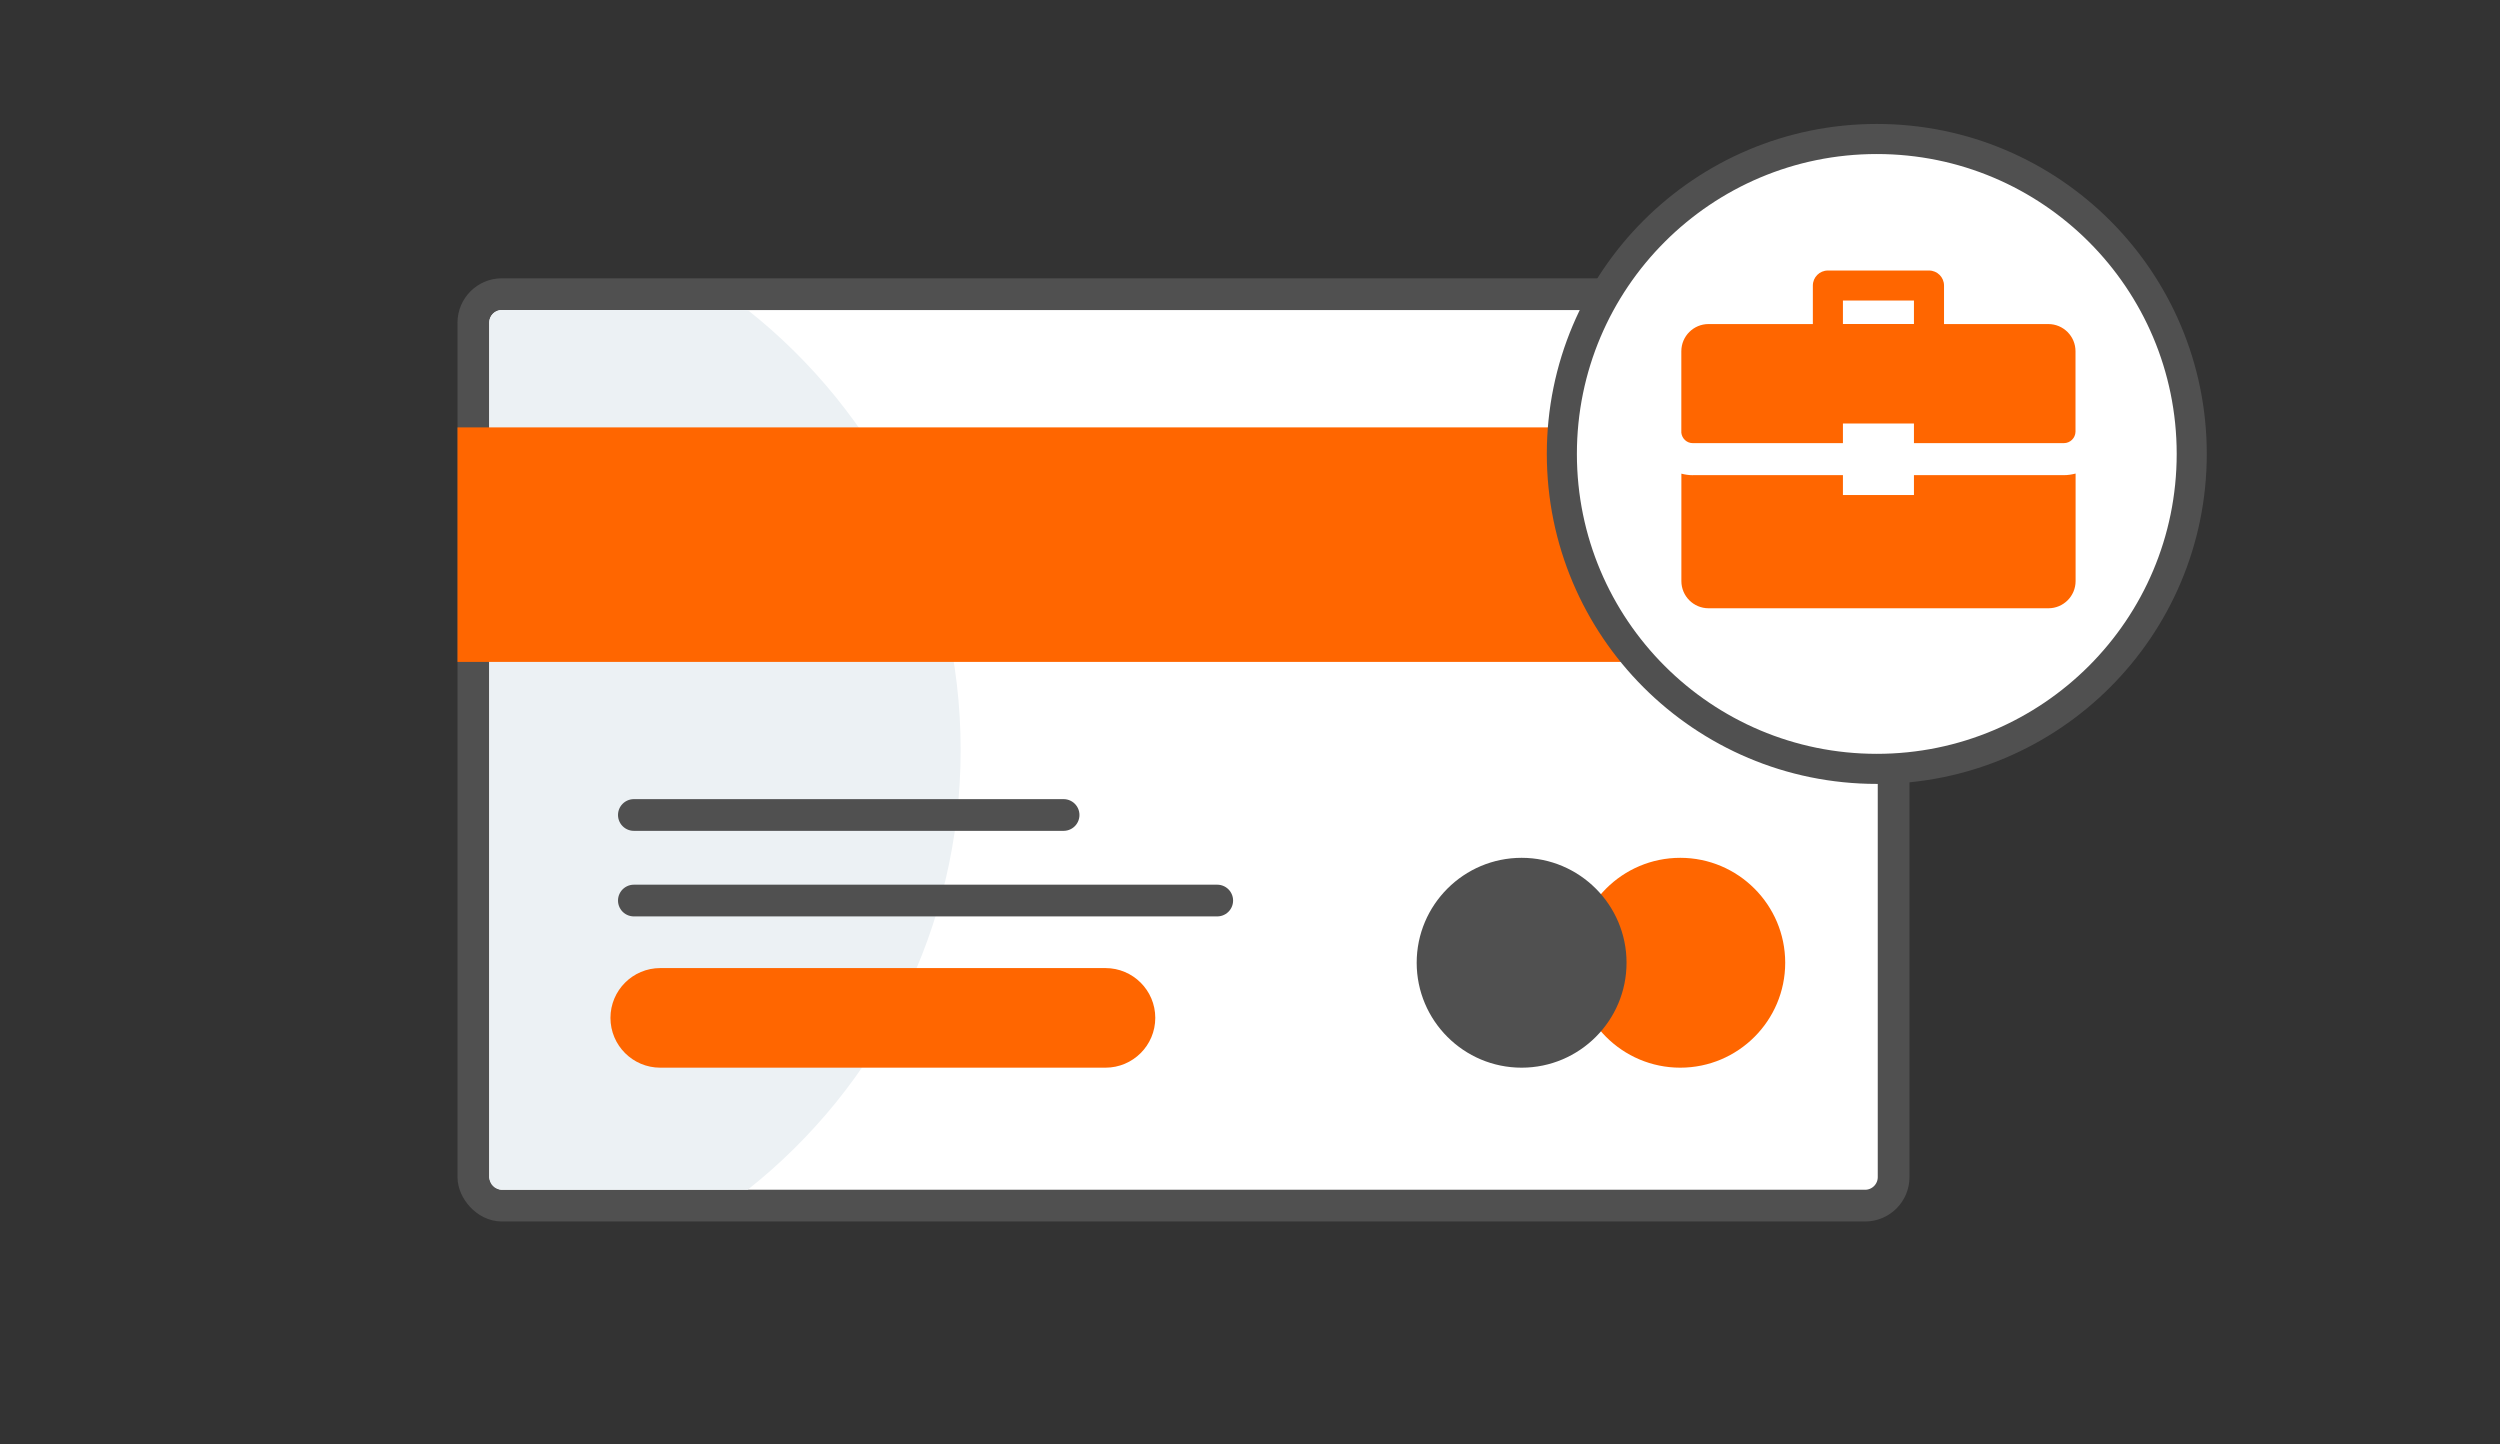 <?xml version="1.0" encoding="UTF-8"?>
<svg id="Livello_1" data-name="Livello 1" xmlns="http://www.w3.org/2000/svg" viewBox="0 0 502 290">
  <rect x="0" y="0" width="502" height="290" fill="#333333" stroke="none"/>
  <defs>
    <style>
      .cls-1, .cls-2 {
        stroke-width: 6.37px;
      }

      .cls-1, .cls-2, .cls-3 {
        stroke: #505050;
        stroke-linecap: round;
      }

      .cls-1, .cls-3 {
        stroke-linejoin: round;
      }

      .cls-1, .cls-3, .cls-4 {
        fill: #fff;
      }

      .cls-2 {
        fill: none;
      }

      .cls-3 {
        stroke-width: 6.04px;
      }

      .cls-5 {
        fill: #505050;
      }

      .cls-5, .cls-6, .cls-4, .cls-7 {
        stroke-width: 0px;
      }

      .cls-6 {
        fill: #f60;
      }

      .cls-7 {
        fill: #ecf1f4;
      }
    </style>
  </defs>
  <g>
    <rect class="cls-1" x="95.05" y="59.07" width="285.19" height="183.02" rx="5.73" ry="5.73"/>
    <path class="cls-7" d="M192.9,150.58c0-35.8-16.71-67.7-42.76-88.33h-49.36c-1.4,0-2.53,1.13-2.53,2.53v171.59c0,1.4,1.13,2.53,2.53,2.53h49.36c26.05-20.63,42.76-52.52,42.76-88.33Z"/>
    <g>
      <circle class="cls-6" cx="337.4" cy="193.32" r="15.93"/>
      <path class="cls-6" d="M337.4,214.39c-11.62,0-21.07-9.45-21.07-21.07s9.45-21.07,21.07-21.07,21.07,9.45,21.07,21.07-9.45,21.07-21.07,21.07ZM337.4,182.53c-5.95,0-10.79,4.84-10.79,10.79s4.84,10.79,10.79,10.79,10.79-4.84,10.79-10.79-4.84-10.79-10.79-10.79Z"/>
    </g>
    <g>
      <circle class="cls-5" cx="305.54" cy="193.32" r="15.93"/>
      <path class="cls-5" d="M305.54,214.39c-11.62,0-21.07-9.45-21.07-21.07s9.45-21.07,21.07-21.07,21.07,9.45,21.07,21.07-9.45,21.07-21.07,21.07ZM305.54,182.53c-5.95,0-10.79,4.84-10.79,10.79s4.84,10.79,10.79,10.79,10.79-4.84,10.79-10.79-4.84-10.79-10.79-10.79Z"/>
    </g>
    <line class="cls-2" x1="127.28" y1="180.83" x2="244.42" y2="180.83"/>
    <path class="cls-6" d="M221.98,214.39h-89.4c-5.52,0-10-4.48-10-10s4.48-10,10-10h89.4c5.52,0,10,4.48,10,10s-4.48,10-10,10Z"/>
    <line class="cls-2" x1="127.28" y1="163.65" x2="213.57" y2="163.65"/>
    <rect class="cls-6" x="91.87" y="85.82" width="291.56" height="47.09"/>
  </g>
  <g>
    <circle class="cls-3" cx="376.86" cy="91.15" r="63.24"/>
    <g>
      <g>
        <path class="cls-6" d="M411.31,65.07h-20.95v-7.73c0-1.67-1.35-3.02-3.02-3.02h-20.3c-1.67,0-3.02,1.35-3.02,3.02v7.73h-20.95c-3.01,0-5.46,2.44-5.46,5.46v16.38c.14,1.15,1.09,2.07,2.28,2.07h74.54c1.27,0,2.31-1.03,2.33-2.3v-16.15c0-3.01-2.44-5.46-5.46-5.46ZM370.06,60.35h14.26v4.71h-14.26v-4.71Z"/>
        <path class="cls-6" d="M339.9,95.42c-.79,0-1.55-.12-2.28-.31v21.57c0,3.01,2.44,5.46,5.46,5.46h68.24c3.01,0,5.46-2.44,5.46-5.46v-21.59c-.75.19-1.52.32-2.33.32h-74.54Z"/>
      </g>
      <rect class="cls-4" x="370.06" y="85.04" width="14.26" height="14.36"/>
    </g>
  </g>
</svg>